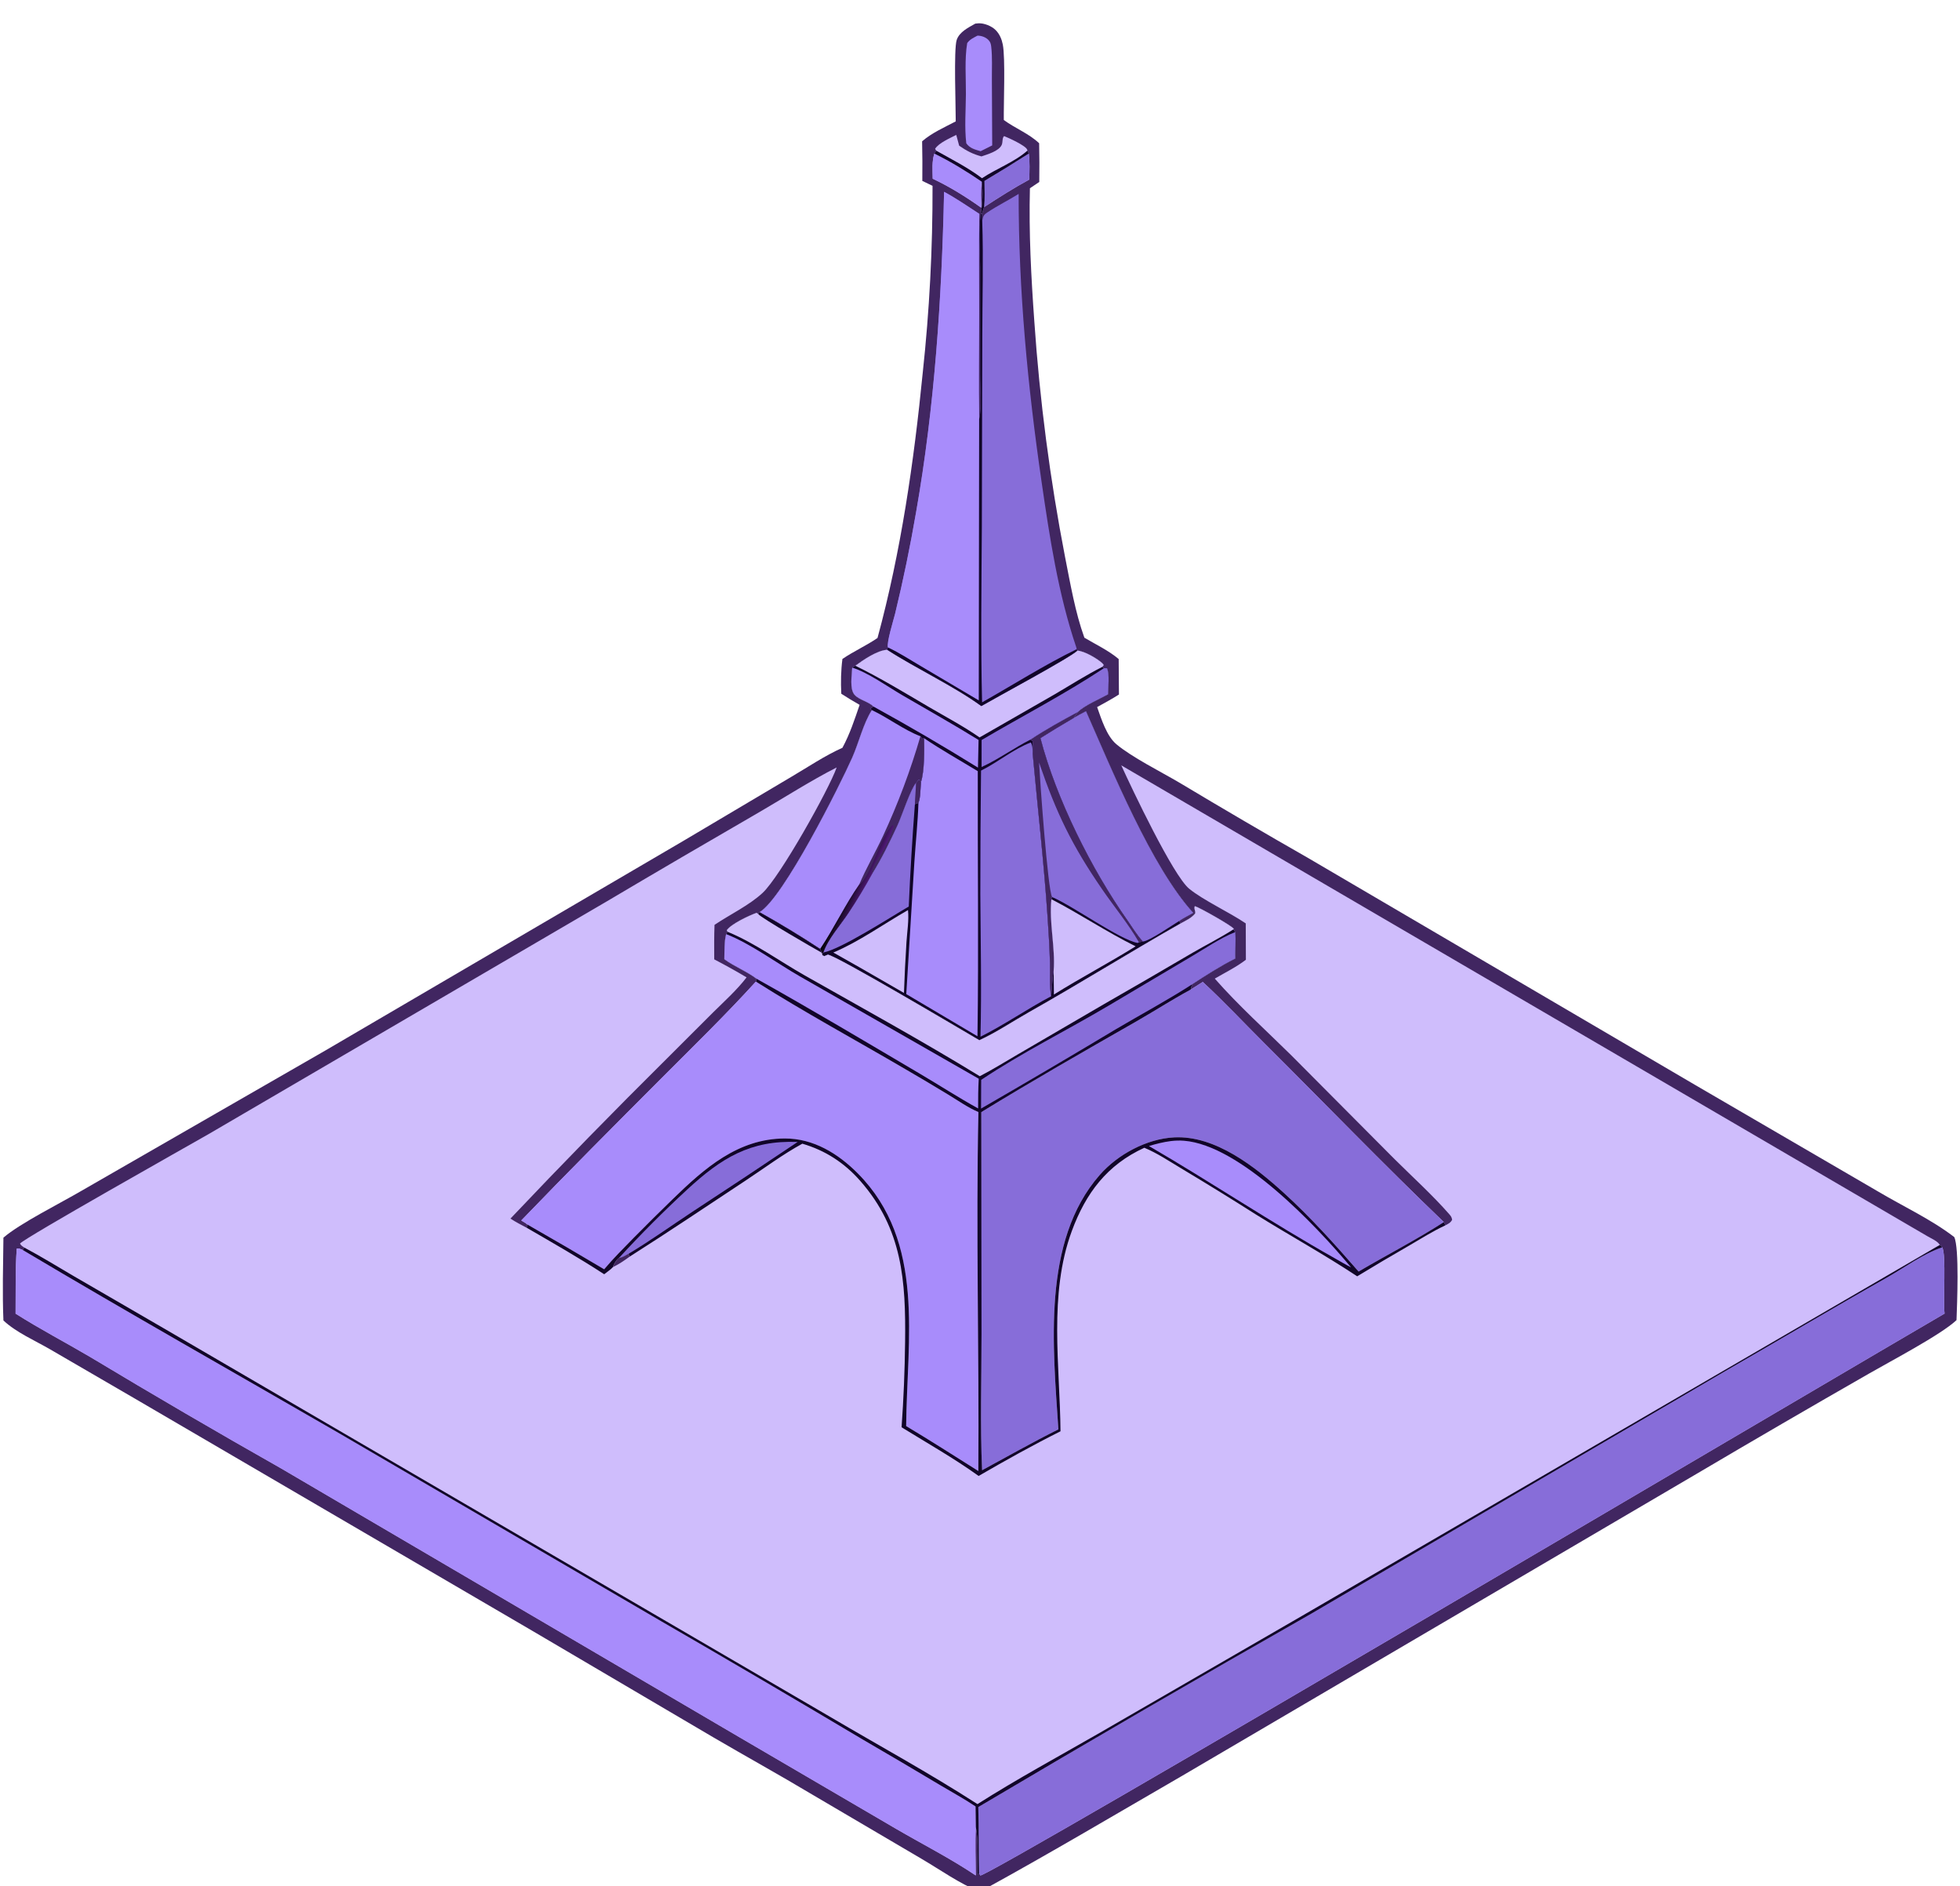 <svg width="79" height="76" viewBox="0 0 79 76" fill="none" xmlns="http://www.w3.org/2000/svg">
<g clip-path="url(#clip0_512_12152)">
<path d="M39.31 0.952C39.351 0.947 39.392 0.942 39.433 0.94C39.666 0.926 39.971 1.049 40.135 1.216C40.291 1.375 40.376 1.579 40.419 1.795C40.526 2.338 40.451 4.181 40.459 4.835C40.916 5.172 41.469 5.379 41.884 5.772C41.895 6.293 41.897 6.813 41.889 7.333L41.512 7.585C41.466 9.378 41.561 11.157 41.689 12.944C41.907 16.134 42.321 19.308 42.929 22.448C43.142 23.521 43.335 24.665 43.707 25.697C44.154 25.962 44.697 26.22 45.09 26.558L45.1 27.986C44.816 28.169 44.516 28.327 44.221 28.492C44.389 28.967 44.605 29.661 44.996 29.989C45.624 30.515 46.794 31.1 47.531 31.534C49.255 32.567 50.99 33.583 52.736 34.58L68.343 43.73L75.716 48.023C76.714 48.614 77.852 49.144 78.768 49.848C78.977 50.283 78.882 52.575 78.859 53.196C78.231 53.787 76.181 54.86 75.357 55.336C73.017 56.675 70.686 58.03 68.364 59.401L47.608 71.581C44.983 73.099 42.368 74.652 39.71 76.111C39.623 76.156 39.545 76.184 39.451 76.209C38.698 75.914 37.874 75.331 37.168 74.917L32.72 72.302C31.415 71.521 30.082 70.786 28.769 70.018L21.512 65.748L5.452 56.367L2.019 54.372C1.413 54.02 0.647 53.689 0.138 53.209C0.092 52.104 0.126 50.98 0.138 49.873C0.801 49.297 2.447 48.477 3.289 47.982L13.129 42.322L27.571 33.868L31.891 31.306C32.56 30.913 33.246 30.449 33.955 30.133C34.255 29.579 34.444 28.997 34.648 28.403C34.396 28.262 34.152 28.11 33.909 27.955C33.886 27.487 33.894 27.018 33.955 26.553C34.411 26.242 34.916 26.019 35.369 25.708C36.317 22.22 36.836 18.612 37.192 15.02C37.462 12.518 37.594 10.004 37.587 7.488L37.175 7.29C37.181 6.758 37.179 6.226 37.167 5.694C37.555 5.356 38.068 5.13 38.522 4.892C38.526 4.345 38.437 1.986 38.56 1.612C38.667 1.285 39.033 1.11 39.31 0.952Z" fill="#412661"/>
<path d="M34.474 26.826C34.794 26.591 35.356 26.205 35.761 26.183C36.937 26.942 38.461 27.651 39.553 28.45C40.157 28.099 43.146 26.494 43.422 26.217C43.708 26.233 44.205 26.525 44.422 26.716C44.458 26.748 44.465 26.765 44.488 26.802L44.429 26.873L44.495 26.925L44.618 26.927C44.732 27.19 44.663 27.694 44.659 27.981C44.302 28.176 43.73 28.418 43.443 28.69L43.272 28.933C43.438 28.84 43.602 28.744 43.772 28.659C44.809 31.001 46.41 34.941 48.096 36.785C47.909 36.892 47.704 36.99 47.527 37.112L47.588 37.209C47.792 37.095 48.027 36.994 48.173 36.808C48.189 36.682 48.109 36.62 48.16 36.513C48.353 36.569 49.655 37.305 49.731 37.427L49.716 37.45L49.783 37.56C49.828 37.912 49.772 38.27 49.791 38.625C49.188 38.927 48.61 39.298 48.046 39.667L47.992 39.876L48.48 39.568C49.338 40.363 50.139 41.219 50.967 42.044C53.376 44.443 55.741 46.894 58.196 49.246L58.256 49.377C58.374 49.314 58.466 49.276 58.53 49.151C58.508 49.044 58.489 49.012 58.414 48.927C57.736 48.153 56.945 47.439 56.213 46.712L52.044 42.522C51.018 41.51 49.913 40.516 48.963 39.434C49.377 39.193 49.839 38.965 50.217 38.674L50.211 37.209C49.539 36.752 48.505 36.281 47.931 35.812C47.279 35.278 45.611 31.758 45.194 30.84L77.684 49.813C77.845 49.909 78.093 50.006 78.186 50.165L78.283 50.262C78.451 50.547 78.314 52.402 78.378 52.932C75.025 54.876 39.862 75.634 39.513 75.575L39.461 75.483C39.44 75.524 39.457 75.502 39.393 75.531C39.381 74.926 39.452 74.209 39.332 73.623C39.301 74.268 39.328 74.926 39.329 75.572C38.312 74.888 37.18 74.313 36.119 73.695L29.795 69.998L11.345 59.179C8.757 57.714 6.189 56.215 3.64 54.683C2.64 54.093 1.608 53.558 0.628 52.934C0.637 52.066 0.615 51.182 0.674 50.318C0.756 50.285 0.836 50.34 0.917 50.37L0.987 50.276C0.908 50.226 0.853 50.195 0.805 50.112C0.963 49.896 7.632 46.145 8.416 45.695L24.437 36.334C26.496 35.115 28.561 33.907 30.632 32.71C31.657 32.115 32.668 31.462 33.723 30.925C33.405 31.828 31.434 35.339 30.735 35.983C30.189 36.487 29.422 36.849 28.8 37.268C28.782 37.731 28.785 38.194 28.788 38.658C29.23 38.889 29.664 39.128 30.092 39.384C29.703 39.893 29.199 40.344 28.744 40.794L26.905 42.63C24.761 44.754 22.651 46.913 20.575 49.104C20.785 49.244 21.014 49.358 21.236 49.478L21.25 49.339C21.192 49.28 21.081 49.227 21.01 49.181C22.877 47.242 24.782 45.331 26.684 43.426C27.959 42.149 29.253 40.891 30.467 39.555L30.493 39.44C30.093 39.138 29.605 38.953 29.195 38.654C29.205 38.328 29.185 37.954 29.268 37.64L29.325 37.547L29.292 37.483C29.483 37.221 30.192 36.891 30.499 36.781L30.563 36.834L30.611 36.757C31.564 36.204 33.838 31.679 34.352 30.522C34.613 29.935 34.801 29.134 35.142 28.614L35.084 28.56L35.202 28.47C35.008 28.271 34.636 28.211 34.446 28.001C34.235 27.768 34.338 27.197 34.349 26.903L34.474 26.826Z" fill="#CFBDFC"/>
<path d="M34.474 26.826C34.794 26.591 35.356 26.205 35.761 26.183C36.937 26.942 38.461 27.651 39.553 28.45C40.157 28.099 43.146 26.494 43.422 26.217C43.708 26.233 44.205 26.525 44.422 26.716C44.458 26.748 44.465 26.765 44.487 26.802L44.429 26.873L44.495 26.925L44.618 26.927C44.731 27.19 44.663 27.694 44.659 27.981C44.302 28.176 43.73 28.418 43.442 28.69L43.272 28.933C43.438 28.84 43.602 28.744 43.772 28.659C44.809 31.001 46.409 34.941 48.096 36.785C47.908 36.892 47.704 36.99 47.527 37.112L47.588 37.209C45.536 38.375 43.533 39.625 41.477 40.785C40.82 41.156 40.158 41.604 39.473 41.916C38.705 41.468 33.719 38.508 33.367 38.469L33.224 38.528L33.152 38.493L33.132 38.426L33.121 38.39L33.059 38.241C32.261 37.717 31.445 37.221 30.611 36.757C31.564 36.204 33.838 31.679 34.352 30.522C34.613 29.935 34.801 29.134 35.142 28.614L35.084 28.56L35.202 28.47C35.008 28.271 34.636 28.211 34.446 28.001C34.235 27.768 34.338 27.197 34.349 26.903L34.474 26.826Z" fill="#110529"/>
<path d="M37.247 29.748C37.945 30.22 38.69 30.637 39.41 31.074C39.402 34.634 39.449 38.198 39.398 41.757L36.528 40.058L36.856 34.722C36.907 33.934 36.993 33.141 37.019 32.352C37.107 32.129 37.097 31.76 37.121 31.515C37.265 31.063 37.257 30.219 37.247 29.748Z" fill="#A88CFB"/>
<path d="M39.542 31.052C40.219 30.718 40.847 30.184 41.549 29.918C41.628 30.05 41.617 30.218 41.623 30.369C41.827 32.573 42.077 34.775 42.226 36.984C42.27 37.596 42.302 38.208 42.321 38.821C42.333 39.24 42.291 39.738 42.37 40.143C41.403 40.656 40.495 41.287 39.519 41.776C39.568 39.864 39.525 37.945 39.514 36.032C39.513 34.372 39.522 32.712 39.542 31.052Z" fill="#876DD9"/>
<path d="M35.142 28.614C35.8 28.923 36.43 29.413 37.099 29.668L37.178 29.766L37.248 29.748C37.257 30.219 37.265 31.063 37.122 31.515C37.081 31.428 37.112 31.458 37.029 31.42L36.92 31.556C36.697 31.806 36.359 32.862 36.176 33.257C35.87 33.918 35.542 34.593 35.156 35.212C34.859 35.755 34.539 36.286 34.196 36.801C33.881 37.279 33.369 37.843 33.193 38.382L33.132 38.426L33.121 38.39L33.059 38.241C32.261 37.717 31.445 37.221 30.611 36.757C31.564 36.204 33.838 31.679 34.352 30.522C34.613 29.935 34.801 29.134 35.142 28.614Z" fill="#A88CFB"/>
<path d="M37.099 29.668L37.178 29.765L37.248 29.747C37.257 30.219 37.265 31.063 37.122 31.515C37.081 31.428 37.112 31.458 37.029 31.42L36.92 31.556C36.697 31.806 36.359 32.862 36.176 33.256C35.87 33.917 35.542 34.593 35.156 35.211C34.859 35.755 34.539 36.285 34.196 36.801C33.881 37.278 33.369 37.843 33.193 38.382L33.132 38.426L33.121 38.39L33.059 38.241C33.614 37.412 34.085 36.428 34.627 35.653C34.908 34.987 35.285 34.348 35.59 33.689C36.194 32.389 36.699 31.045 37.099 29.668Z" fill="#412661"/>
<path d="M34.627 35.653C35.132 35.297 35.481 33.671 35.98 33.245L36.024 33.288C35.935 33.565 35.807 33.862 35.682 34.126C35.554 34.395 35.136 34.863 35.15 35.153C35.151 35.173 35.154 35.192 35.156 35.211C34.859 35.755 34.539 36.285 34.196 36.801C33.881 37.278 33.369 37.843 33.193 38.381L33.132 38.426L33.121 38.39L33.059 38.241C33.614 37.412 34.085 36.428 34.627 35.653Z" fill="url(#paint0_linear_512_12152)"/>
<path d="M43.272 28.932C43.438 28.84 43.602 28.744 43.772 28.659C44.809 31.001 46.41 34.941 48.096 36.785C47.909 36.891 47.704 36.99 47.527 37.112C47.255 37.276 46.323 37.925 46.066 37.939C45.835 37.7 45.644 37.373 45.452 37.101C43.996 35.038 42.57 32.181 41.935 29.743C42.376 29.464 42.822 29.194 43.272 28.932Z" fill="#876DD9"/>
<path d="M41.534 29.804C42.138 29.4 42.804 29.036 43.442 28.69L43.272 28.932C42.822 29.194 42.376 29.464 41.935 29.743C42.57 32.181 43.996 35.038 45.452 37.101C45.644 37.373 45.835 37.7 46.066 37.94L45.907 37.97L45.854 37.998C45.125 37.863 43.237 36.5 42.406 36.148L42.378 36.234C42.278 37.175 42.541 38.17 42.469 39.119C42.407 39.455 42.408 39.803 42.37 40.143C42.291 39.738 42.333 39.24 42.321 38.821C42.302 38.208 42.27 37.596 42.226 36.984C42.077 34.775 41.827 32.573 41.623 30.369C41.637 30.195 41.642 30.04 41.619 29.866L41.534 29.804Z" fill="#876DD9"/>
<path d="M41.534 29.804C42.138 29.4 42.804 29.036 43.442 28.69L43.272 28.932C42.822 29.194 42.376 29.464 41.935 29.743C42.57 32.181 43.996 35.038 45.452 37.101C45.644 37.373 45.835 37.7 46.066 37.94L45.907 37.97C45.48 37.229 44.905 36.537 44.419 35.829C43.197 34.05 42.582 32.774 41.88 30.726C41.916 31.424 42.232 35.869 42.406 36.148L42.378 36.234C42.278 37.175 42.541 38.17 42.469 39.119C42.407 39.455 42.408 39.803 42.37 40.143C42.291 39.738 42.333 39.24 42.321 38.821C42.302 38.208 42.27 37.596 42.226 36.984C42.077 34.775 41.827 32.573 41.623 30.369C41.637 30.195 41.642 30.04 41.619 29.866L41.534 29.804Z" fill="#412661"/>
<path d="M34.475 26.826C34.794 26.591 35.356 26.205 35.761 26.183C36.937 26.942 38.461 27.651 39.553 28.45C40.157 28.099 43.146 26.494 43.422 26.217C43.708 26.233 44.206 26.525 44.422 26.716C44.458 26.748 44.465 26.765 44.488 26.802L44.429 26.873C43.77 27.205 43.137 27.613 42.499 27.985L39.483 29.715C38.84 29.268 38.117 28.885 37.44 28.489C36.465 27.917 35.491 27.323 34.475 26.826Z" fill="#CFBDFC"/>
<path d="M36.92 31.555L37.029 31.42C37.112 31.458 37.081 31.427 37.121 31.514C37.097 31.76 37.108 32.129 37.019 32.352L36.876 32.408C36.771 33.781 36.688 35.155 36.628 36.53C35.864 36.974 33.925 38.232 33.193 38.381C33.369 37.843 33.881 37.278 34.196 36.8C34.539 36.285 34.859 35.755 35.156 35.211C35.541 34.593 35.87 33.917 36.176 33.256C36.359 32.861 36.697 31.806 36.92 31.555Z" fill="#876DD9"/>
<path d="M36.92 31.555L37.029 31.42C37.112 31.458 37.081 31.427 37.122 31.514C37.097 31.76 37.108 32.129 37.02 32.352L36.876 32.408C36.88 32.125 36.916 31.841 36.92 31.555Z" fill="#412661"/>
<path d="M42.378 36.234C43.529 36.831 44.606 37.555 45.773 38.133C44.69 38.807 43.561 39.399 42.479 40.075L42.469 39.118C42.541 38.169 42.277 37.175 42.378 36.234Z" fill="#CFBDFC"/>
<path d="M34.349 26.902C34.967 27.09 35.781 27.67 36.355 28.005C37.384 28.606 38.428 29.19 39.442 29.817L39.418 30.932C38.035 30.074 36.629 29.253 35.202 28.469C35.008 28.271 34.636 28.21 34.446 28.001C34.235 27.768 34.338 27.196 34.349 26.902Z" fill="#A88CFB"/>
<path d="M44.495 26.925L44.618 26.927C44.732 27.189 44.663 27.694 44.659 27.981C44.302 28.176 43.73 28.417 43.442 28.69C42.803 29.036 42.138 29.399 41.534 29.803C40.862 30.142 40.247 30.596 39.564 30.908L39.565 29.819C41.203 28.855 42.911 27.973 44.495 26.925Z" fill="#876DD9"/>
<path d="M36.598 36.672C36.64 37.077 36.563 37.544 36.537 37.952C36.493 38.638 36.459 39.325 36.435 40.011L34.651 38.984L33.588 38.383C34.628 37.945 35.615 37.233 36.598 36.672Z" fill="#CFBDFC"/>
<path d="M47.992 39.876L48.48 39.568C49.337 40.363 50.138 41.219 50.967 42.043C53.376 44.443 55.741 46.894 58.196 49.246C57.087 49.958 55.896 50.57 54.76 51.239C53.811 50.15 52.826 49.053 51.757 48.08C50.596 47.023 48.986 45.745 47.323 45.832C46.213 45.89 45.049 46.52 44.323 47.348C41.984 50.019 42.446 54.295 42.66 57.598C41.622 58.116 40.605 58.694 39.584 59.245C39.504 57.421 39.562 55.576 39.562 53.748L39.552 44.815C41.586 43.566 43.674 42.374 45.747 41.19C46.5 40.761 47.23 40.288 47.992 39.876Z" fill="#876DD9"/>
<path d="M30.467 39.555C32.431 40.796 34.491 41.912 36.496 43.086C37.074 43.421 37.648 43.762 38.218 44.108C38.611 44.346 39.012 44.633 39.436 44.811C39.333 49.628 39.467 54.457 39.433 59.276C38.464 58.669 37.505 58.05 36.523 57.465C36.554 53.975 37.311 50.045 34.58 47.29C33.783 46.487 32.788 45.872 31.628 45.877C29.748 45.884 28.395 47.076 27.124 48.312C26.586 48.833 26.055 49.36 25.529 49.893C25.128 50.302 24.72 50.709 24.352 51.147C23.323 50.535 22.289 49.932 21.25 49.339C21.192 49.28 21.081 49.227 21.01 49.181C22.877 47.242 24.782 45.331 26.683 43.426C27.958 42.149 29.253 40.89 30.467 39.555Z" fill="#A88CFB"/>
<path d="M78.283 50.262C78.45 50.547 78.314 52.402 78.378 52.931C75.025 54.876 39.862 75.633 39.512 75.575L39.461 75.482C39.442 74.594 39.459 73.705 39.431 72.816C43.884 70.177 48.36 67.579 52.859 65.021L69.506 55.269C71.694 54.011 73.861 52.719 76.059 51.477C76.764 51.079 77.521 50.516 78.283 50.262Z" fill="#876DD9"/>
<path d="M0.628 52.933C0.637 52.066 0.615 51.182 0.674 50.317C0.756 50.284 0.836 50.339 0.917 50.37C5.141 52.884 9.428 55.302 13.684 57.763L26.651 65.33C29.378 66.906 32.095 68.5 34.802 70.112C35.836 70.711 36.866 71.319 37.892 71.933C38.366 72.216 38.864 72.484 39.321 72.792L39.332 73.622C39.301 74.267 39.328 74.926 39.329 75.572C38.312 74.887 37.18 74.313 36.119 73.694L29.795 69.998L11.345 59.179C8.757 57.714 6.189 56.215 3.64 54.683C2.64 54.093 1.608 53.557 0.628 52.933Z" fill="#A88CFB"/>
<path d="M47.588 37.209C47.792 37.095 48.027 36.994 48.173 36.807C48.189 36.682 48.109 36.62 48.16 36.513C48.353 36.569 49.655 37.305 49.731 37.427L49.716 37.45L49.783 37.56C49.828 37.912 49.772 38.27 49.791 38.624C49.188 38.927 48.61 39.298 48.046 39.667L47.992 39.876C47.23 40.288 46.5 40.76 45.747 41.19C43.674 42.373 41.586 43.566 39.552 44.814L39.562 53.748C39.562 55.576 39.504 57.42 39.584 59.245C40.605 58.693 41.622 58.115 42.66 57.598C42.446 54.295 41.984 50.018 44.324 47.348C45.049 46.52 46.213 45.89 47.323 45.832C48.986 45.745 50.596 47.022 51.758 48.08C52.826 49.053 53.811 50.15 54.76 51.239C55.897 50.57 57.087 49.958 58.196 49.246L58.256 49.377C57.749 49.612 57.271 49.916 56.788 50.197C56.088 50.599 55.392 51.01 54.703 51.43C53.372 50.548 51.969 49.778 50.614 48.934C49.62 48.302 48.617 47.683 47.605 47.078C47.129 46.793 46.637 46.462 46.123 46.25C44.624 46.939 43.766 48.072 43.2 49.607C42.26 52.153 42.721 55.024 42.745 57.675C41.632 58.232 40.522 58.85 39.445 59.475C38.458 58.765 37.374 58.152 36.339 57.513C36.421 56.37 36.468 55.225 36.481 54.079C36.511 51.633 36.381 49.527 34.669 47.58C34.033 46.856 33.263 46.356 32.339 46.086C31.55 46.516 30.813 47.069 30.063 47.564C28.509 48.591 26.962 49.632 25.39 50.63L25.326 50.529C25.205 50.595 25.084 50.681 24.946 50.693C24.834 50.774 24.748 50.929 24.705 51.059C24.612 51.164 24.462 51.257 24.352 51.347C23.339 50.685 22.282 50.085 21.236 49.477L21.25 49.339C22.29 49.932 23.323 50.535 24.352 51.147C24.721 50.709 25.128 50.302 25.529 49.893C26.055 49.36 26.587 48.833 27.124 48.312C28.396 47.076 29.748 45.884 31.628 45.876C32.788 45.872 33.784 46.486 34.58 47.289C37.311 50.045 36.554 53.974 36.523 57.465C37.505 58.05 38.465 58.669 39.433 59.276C39.468 54.457 39.333 49.627 39.436 44.811C39.013 44.633 38.612 44.346 38.218 44.108C37.648 43.761 37.074 43.421 36.497 43.086C34.491 41.912 32.431 40.796 30.468 39.555L30.493 39.44C30.093 39.137 29.605 38.953 29.195 38.654C29.205 38.328 29.185 37.954 29.268 37.64L29.325 37.546L29.292 37.483C29.483 37.221 30.192 36.891 30.499 36.781L30.563 36.834L30.612 36.756C31.445 37.221 32.262 37.716 33.059 38.241L33.121 38.39L33.132 38.426L33.153 38.493L33.224 38.528L33.367 38.468C33.719 38.508 38.705 41.468 39.474 41.916C40.158 41.604 40.82 41.156 41.477 40.785C43.534 39.625 45.536 38.375 47.588 37.209Z" fill="#110529"/>
<path d="M47.588 37.209C47.792 37.095 48.027 36.994 48.173 36.807C48.189 36.682 48.109 36.62 48.16 36.513C48.353 36.569 49.655 37.305 49.731 37.427L49.716 37.45C49.184 37.789 48.615 38.076 48.069 38.392C46.884 39.088 45.695 39.777 44.503 40.46L41.029 42.485C40.519 42.78 40.014 43.099 39.491 43.367C37.182 41.952 34.798 40.644 32.442 39.31C31.421 38.731 30.408 37.991 29.324 37.546L29.292 37.483C29.483 37.221 30.192 36.891 30.499 36.781L30.563 36.834L30.611 36.756C31.445 37.221 32.261 37.716 33.059 38.241L33.121 38.39L33.132 38.426L33.152 38.493L33.224 38.528L33.367 38.468C33.719 38.508 38.705 41.468 39.474 41.916C40.158 41.604 40.82 41.156 41.477 40.785C43.533 39.625 45.536 38.375 47.588 37.209Z" fill="#CFBDFC"/>
<path d="M30.611 36.756C31.445 37.221 32.261 37.716 33.059 38.241L33.121 38.39C32.819 38.225 30.694 36.997 30.562 36.834L30.611 36.756Z" fill="#110529"/>
<path d="M29.268 37.64C30.25 38.022 31.307 38.81 32.239 39.343L39.449 43.468C39.426 43.868 39.423 44.266 39.424 44.666C38.629 44.226 37.865 43.732 37.083 43.271C34.898 41.982 32.707 40.677 30.493 39.44C30.093 39.137 29.605 38.953 29.195 38.654C29.205 38.328 29.185 37.954 29.268 37.64Z" fill="#A88CFB"/>
<path d="M39.547 43.514C41.183 42.42 42.981 41.53 44.675 40.528L48.025 38.541C48.582 38.214 49.185 37.799 49.783 37.56C49.828 37.912 49.772 38.27 49.791 38.624C49.188 38.927 48.61 39.298 48.046 39.667C47.044 40.312 45.984 40.879 44.958 41.485C43.162 42.562 41.357 43.624 39.543 44.671L39.547 43.514Z" fill="#876DD9"/>
<path d="M24.945 50.693C25.826 49.735 26.745 48.814 27.701 47.931C29.075 46.662 30.245 45.939 32.151 46.016C30.743 46.963 29.328 47.901 27.907 48.831C27.05 49.396 26.207 50.003 25.326 50.529C25.205 50.595 25.084 50.681 24.945 50.693Z" fill="#876DD9"/>
<path d="M47.195 45.98C47.361 45.959 47.554 45.953 47.722 45.967C49.975 46.144 53.03 49.364 54.457 51.07C54.227 50.953 54.005 50.821 53.78 50.693C51.251 49.271 48.821 47.639 46.309 46.18C46.606 46.092 46.886 46.019 47.195 45.98Z" fill="#A88CFB"/>
<path d="M39.398 72.698C40.991 71.686 42.673 70.776 44.31 69.835L52.464 65.122L78.186 50.165L78.283 50.262C77.522 50.516 76.764 51.079 76.059 51.478C73.862 52.719 71.694 54.011 69.506 55.269L52.86 65.021C48.36 67.579 43.884 70.178 39.431 72.817C39.46 73.706 39.442 74.594 39.461 75.483C39.44 75.524 39.457 75.502 39.393 75.531C39.381 74.926 39.452 74.209 39.332 73.623L39.321 72.792C38.864 72.485 38.366 72.216 37.892 71.933C36.866 71.319 35.836 70.712 34.802 70.112C32.095 68.5 29.378 66.906 26.651 65.33L13.684 57.763C9.428 55.302 5.141 52.884 0.917 50.37L0.987 50.276C1.657 50.63 2.308 51.036 2.963 51.417L6.606 53.529L20.114 61.402L33.46 69.182C35.44 70.349 37.465 71.452 39.398 72.698Z" fill="#110529"/>
<path d="M25.326 50.529L25.389 50.63C25.166 50.792 24.954 50.94 24.705 51.059C24.747 50.929 24.833 50.774 24.945 50.693C25.084 50.681 25.205 50.595 25.326 50.529Z" fill="#412661"/>
<path d="M38.052 7.729C38.543 7.994 39.006 8.314 39.473 8.618C39.443 9.95 39.466 11.287 39.465 12.619C39.463 14.04 39.439 15.464 39.466 16.885C39.586 16.356 39.506 15.642 39.507 15.092L39.505 10.766C39.504 10.072 39.431 9.297 39.532 8.612L39.578 8.608L39.59 8.899C39.624 8.728 39.633 8.67 39.784 8.568C40.194 8.291 40.639 8.075 41.058 7.813C41.053 11.704 41.421 15.554 41.98 19.402C42.305 21.637 42.65 23.924 43.376 26.07C43.395 26.124 43.389 26.102 43.392 26.162L43.422 26.217C43.146 26.493 40.157 28.099 39.553 28.45C38.461 27.651 36.937 26.942 35.761 26.182L35.79 26.091C35.728 25.899 36.018 24.973 36.078 24.731C36.407 23.375 36.689 22.008 36.925 20.633C37.672 16.381 37.959 12.039 38.052 7.729Z" fill="#876DD9"/>
<path d="M38.052 7.729C38.543 7.994 39.006 8.314 39.473 8.618C39.443 9.95 39.466 11.287 39.465 12.619C39.463 14.04 39.439 15.464 39.466 16.885L39.452 28.225L37.098 26.833C36.672 26.583 36.237 26.298 35.79 26.091C35.728 25.899 36.018 24.973 36.078 24.731C36.407 23.375 36.689 22.008 36.925 20.633C37.672 16.381 37.959 12.039 38.052 7.729Z" fill="#A88CFB"/>
<path d="M39.466 16.885C39.586 16.356 39.506 15.643 39.507 15.092L39.505 10.766C39.504 10.072 39.431 9.297 39.532 8.612L39.578 8.608L39.59 8.899C39.641 10.466 39.594 12.046 39.592 13.614L39.575 21.203C39.56 23.567 39.526 25.94 39.584 28.302C40.84 27.593 42.097 26.793 43.392 26.163L43.422 26.217C43.146 26.494 40.157 28.099 39.553 28.45C38.461 27.651 36.937 26.942 35.761 26.183L35.79 26.091C36.237 26.298 36.672 26.584 37.098 26.833L39.452 28.225L39.466 16.885Z" fill="#110529"/>
<path d="M38.543 5.436L38.66 5.87C38.947 6.073 39.214 6.211 39.559 6.303C39.802 6.219 40.26 6.092 40.375 5.839C40.425 5.731 40.385 5.56 40.472 5.484C40.643 5.551 41.338 5.864 41.402 6.029C41.407 6.042 41.408 6.056 41.411 6.069L41.465 6.189C41.513 6.531 41.492 6.891 41.486 7.236C40.862 7.574 40.261 7.956 39.667 8.344L39.578 8.608L39.533 8.612C39.602 8.194 39.625 7.744 39.572 7.323C39.52 7.657 39.551 8.031 39.55 8.37C38.942 7.937 38.271 7.518 37.594 7.202C37.592 6.882 37.555 6.492 37.662 6.19L37.735 6.071L37.69 5.997C37.843 5.754 38.293 5.568 38.543 5.436Z" fill="#CFBDFC"/>
<path d="M37.662 6.189C38.312 6.507 38.975 6.914 39.572 7.323C39.52 7.657 39.551 8.031 39.55 8.369C38.942 7.937 38.271 7.518 37.594 7.202C37.592 6.882 37.555 6.492 37.662 6.189Z" fill="#A88CFB"/>
<path d="M41.465 6.188C41.513 6.531 41.492 6.891 41.486 7.236C40.862 7.573 40.261 7.956 39.667 8.344C39.702 7.999 39.68 7.636 39.68 7.289C40.283 6.931 40.875 6.567 41.465 6.188Z" fill="#876DD9"/>
<path d="M37.735 6.071C38.352 6.418 39.017 6.754 39.581 7.182C40.154 6.798 40.904 6.524 41.411 6.069L41.465 6.189C40.875 6.567 40.283 6.932 39.68 7.289C39.68 7.637 39.702 7.999 39.667 8.344L39.578 8.608L39.532 8.612C39.602 8.194 39.625 7.745 39.572 7.323C38.975 6.914 38.311 6.507 37.662 6.19L37.735 6.071Z" fill="#110529"/>
<path d="M39.399 1.436C39.563 1.437 39.741 1.5 39.853 1.625C39.923 1.702 39.94 1.78 39.952 1.88C40.003 2.314 39.975 2.783 39.979 3.222L39.992 5.859L39.525 6.093C39.291 6.023 39.095 5.98 38.947 5.775C38.871 5.134 38.928 4.44 38.932 3.794C38.936 3.135 38.875 2.385 38.984 1.736C39.088 1.587 39.243 1.52 39.399 1.436Z" fill="#A88CFB"/>
</g>
<defs>
<linearGradient id="paint0_linear_512_12152" x1="34.275" y1="35.629" x2="34.821" y2="35.884" gradientUnits="userSpaceOnUse">
<stop stop-color="#000302"/>
<stop offset="1" stop-color="#4D1873"/>
</linearGradient>
<clipPath id="clip0_512_12152">
<rect width="79" height="76" fill="white"/>
</clipPath>
</defs>
</svg>
